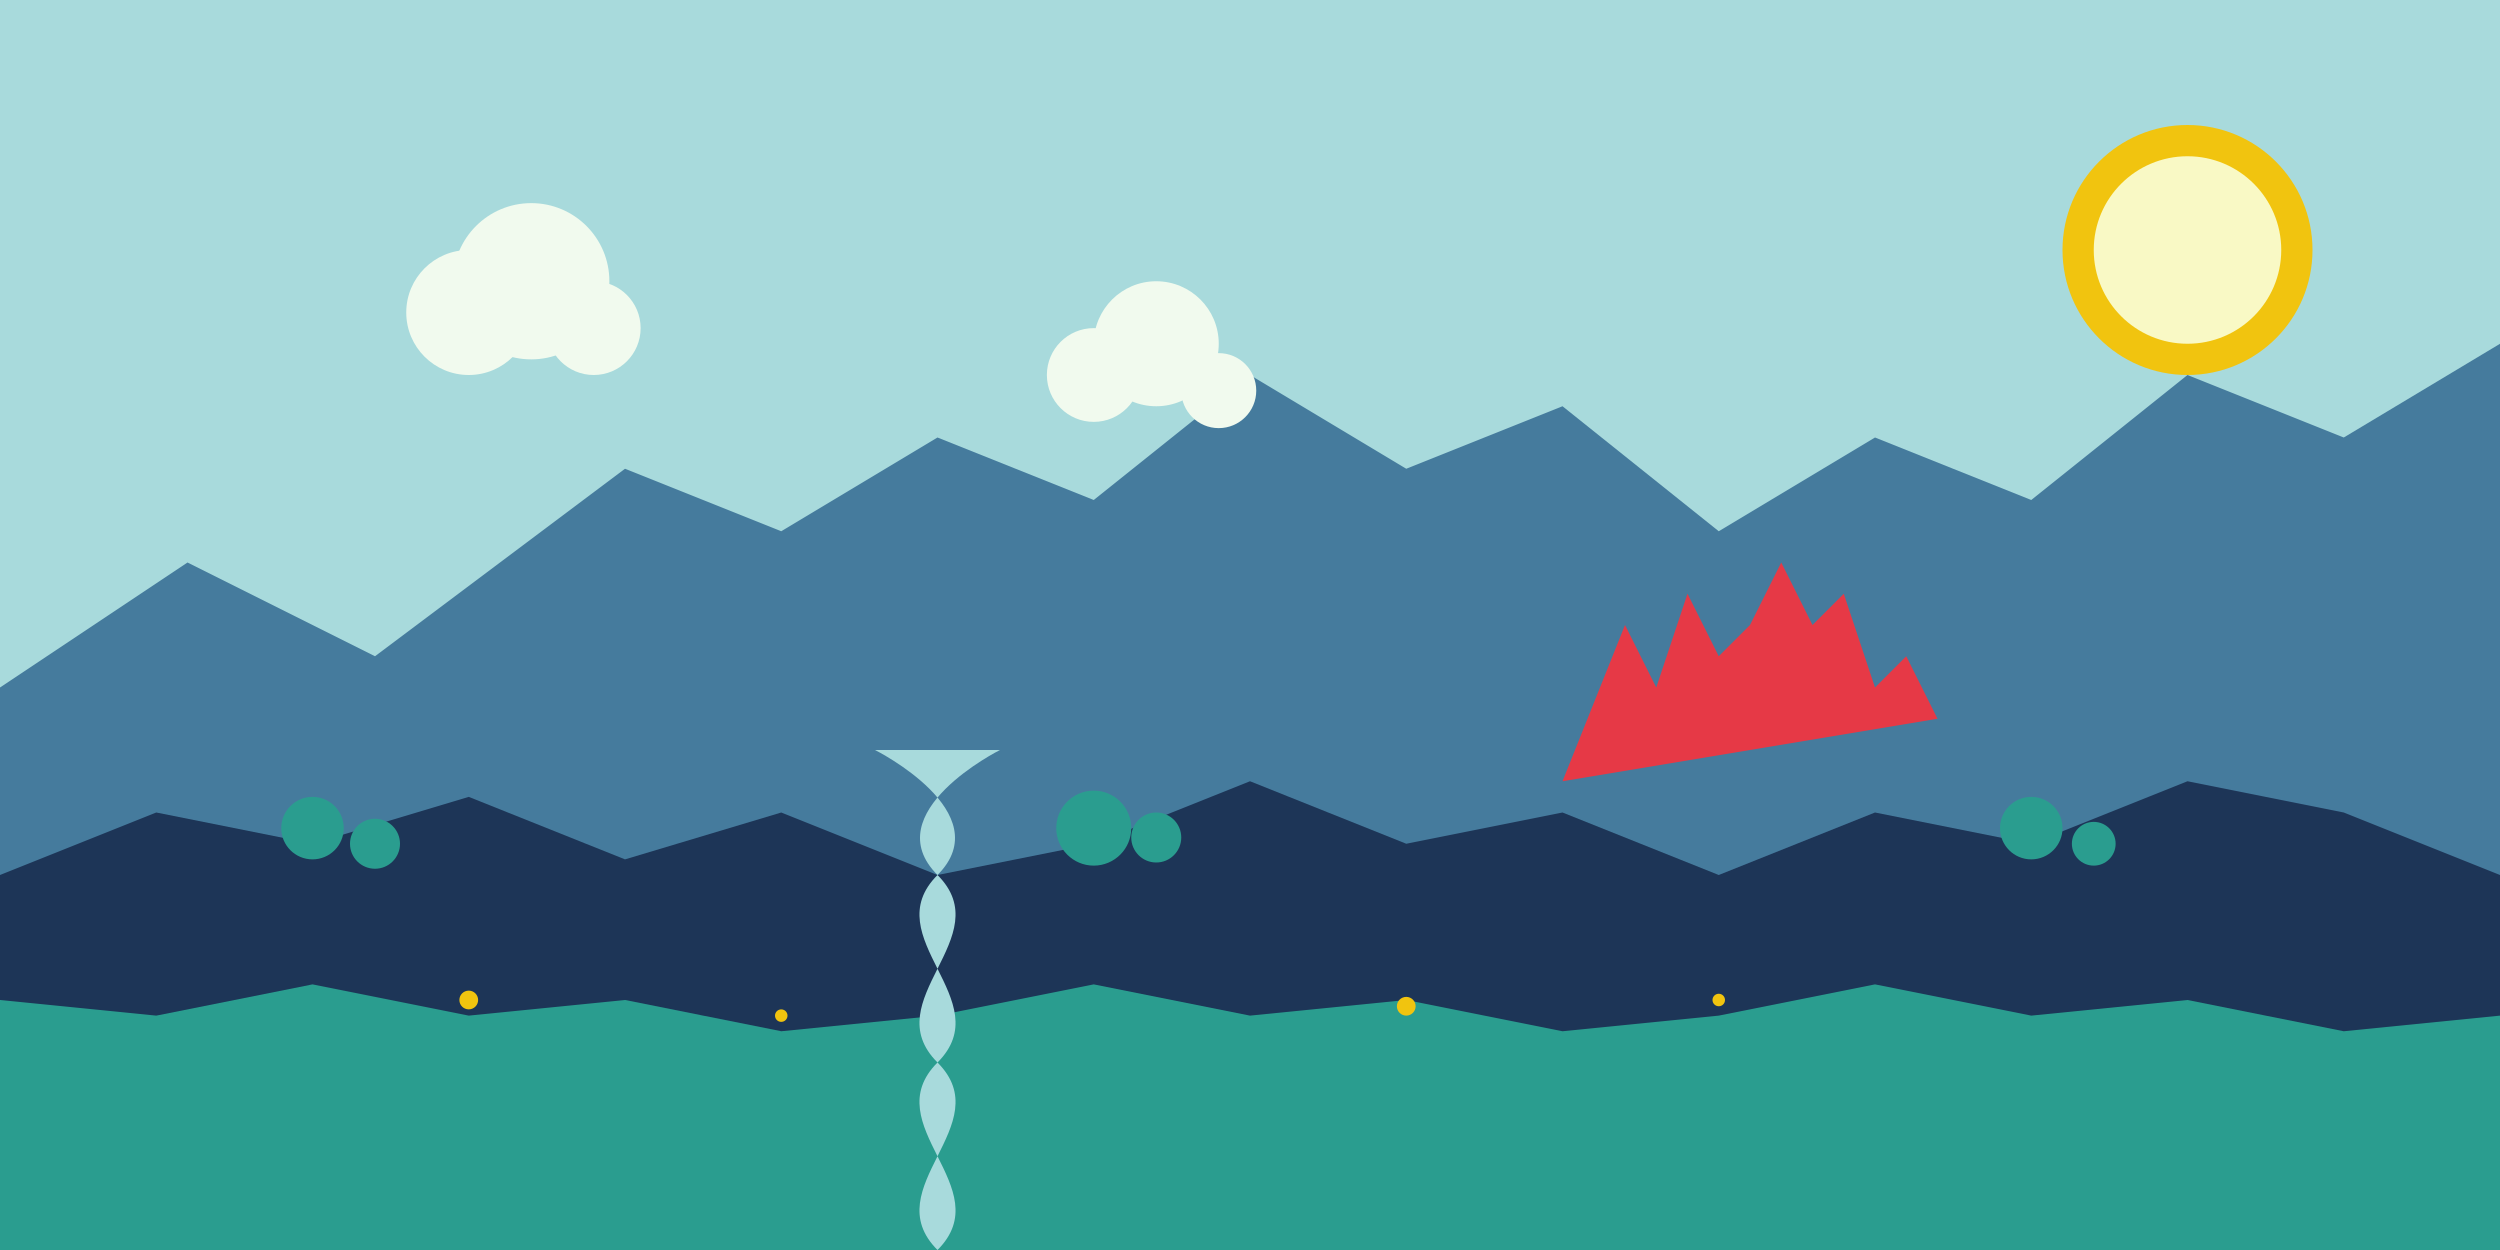 <svg xmlns="http://www.w3.org/2000/svg" viewBox="0 0 800 400" fill="none">
  <!-- Sky background -->
  <rect width="800" height="400" fill="#A8DADC" />
  
  <!-- Mountains in the background -->
  <path d="M0 220L60 180L120 210L200 150L250 170L300 140L350 160L400 120L450 150L500 130L550 170L600 140L650 160L700 120L750 140L800 110L800 400L0 400Z" fill="#457B9D" />
  
  <!-- Hills in the middle -->
  <path d="M0 280L50 260L100 270L150 255L200 275L250 260L300 280L350 270L400 250L450 270L500 260L550 280L600 260L650 270L700 250L750 260L800 280L800 400L0 400Z" fill="#1D3557" />
  
  <!-- Neuschwanstein Castle silhouette -->
  <path d="M500 250L520 200L530 220L540 190L550 210L560 200L570 180L580 200L590 190L600 220L610 210L620 230L500 250Z" fill="#E63946" />
  
  <!-- Trees on the hills -->
  <circle cx="100" cy="265" r="10" fill="#2A9D8F" />
  <circle cx="120" cy="270" r="8" fill="#2A9D8F" />
  <circle cx="350" cy="265" r="12" fill="#2A9D8F" />
  <circle cx="370" cy="268" r="8" fill="#2A9D8F" />
  <circle cx="650" cy="265" r="10" fill="#2A9D8F" />
  <circle cx="670" cy="270" r="7" fill="#2A9D8F" />
  
  <!-- Foreground field -->
  <path d="M0 320L50 325L100 315L150 325L200 320L250 330L300 325L350 315L400 325L450 320L500 330L550 325L600 315L650 325L700 320L750 330L800 325L800 400L0 400Z" fill="#2A9D8F" />
  
  <!-- Flowers in the field -->
  <circle cx="150" cy="320" r="3" fill="#F1C40F" />
  <circle cx="250" cy="325" r="2" fill="#F1C40F" />
  <circle cx="450" cy="322" r="3" fill="#F1C40F" />
  <circle cx="550" cy="320" r="2" fill="#F1C40F" />
  
  <!-- Sun -->
  <circle cx="700" cy="80" r="40" fill="#F1C40F" />
  <circle cx="700" cy="80" r="30" fill="#F9F9C5" />
  
  <!-- Small fluffy clouds -->
  <circle cx="150" cy="100" r="20" fill="#F1FAEE" />
  <circle cx="170" cy="90" r="25" fill="#F1FAEE" />
  <circle cx="190" cy="105" r="15" fill="#F1FAEE" />
  
  <circle cx="350" cy="120" r="15" fill="#F1FAEE" />
  <circle cx="370" cy="110" r="20" fill="#F1FAEE" />
  <circle cx="390" cy="125" r="12" fill="#F1FAEE" />
  
  <!-- River -->
  <path d="M300 400C320 380 280 360 300 340C320 320 280 300 300 280C320 260 280 240 280 240L320 240C320 240 280 260 300 280C320 300 280 320 300 340C320 360 280 380 300 400Z" fill="#A8DADC" />
</svg>

